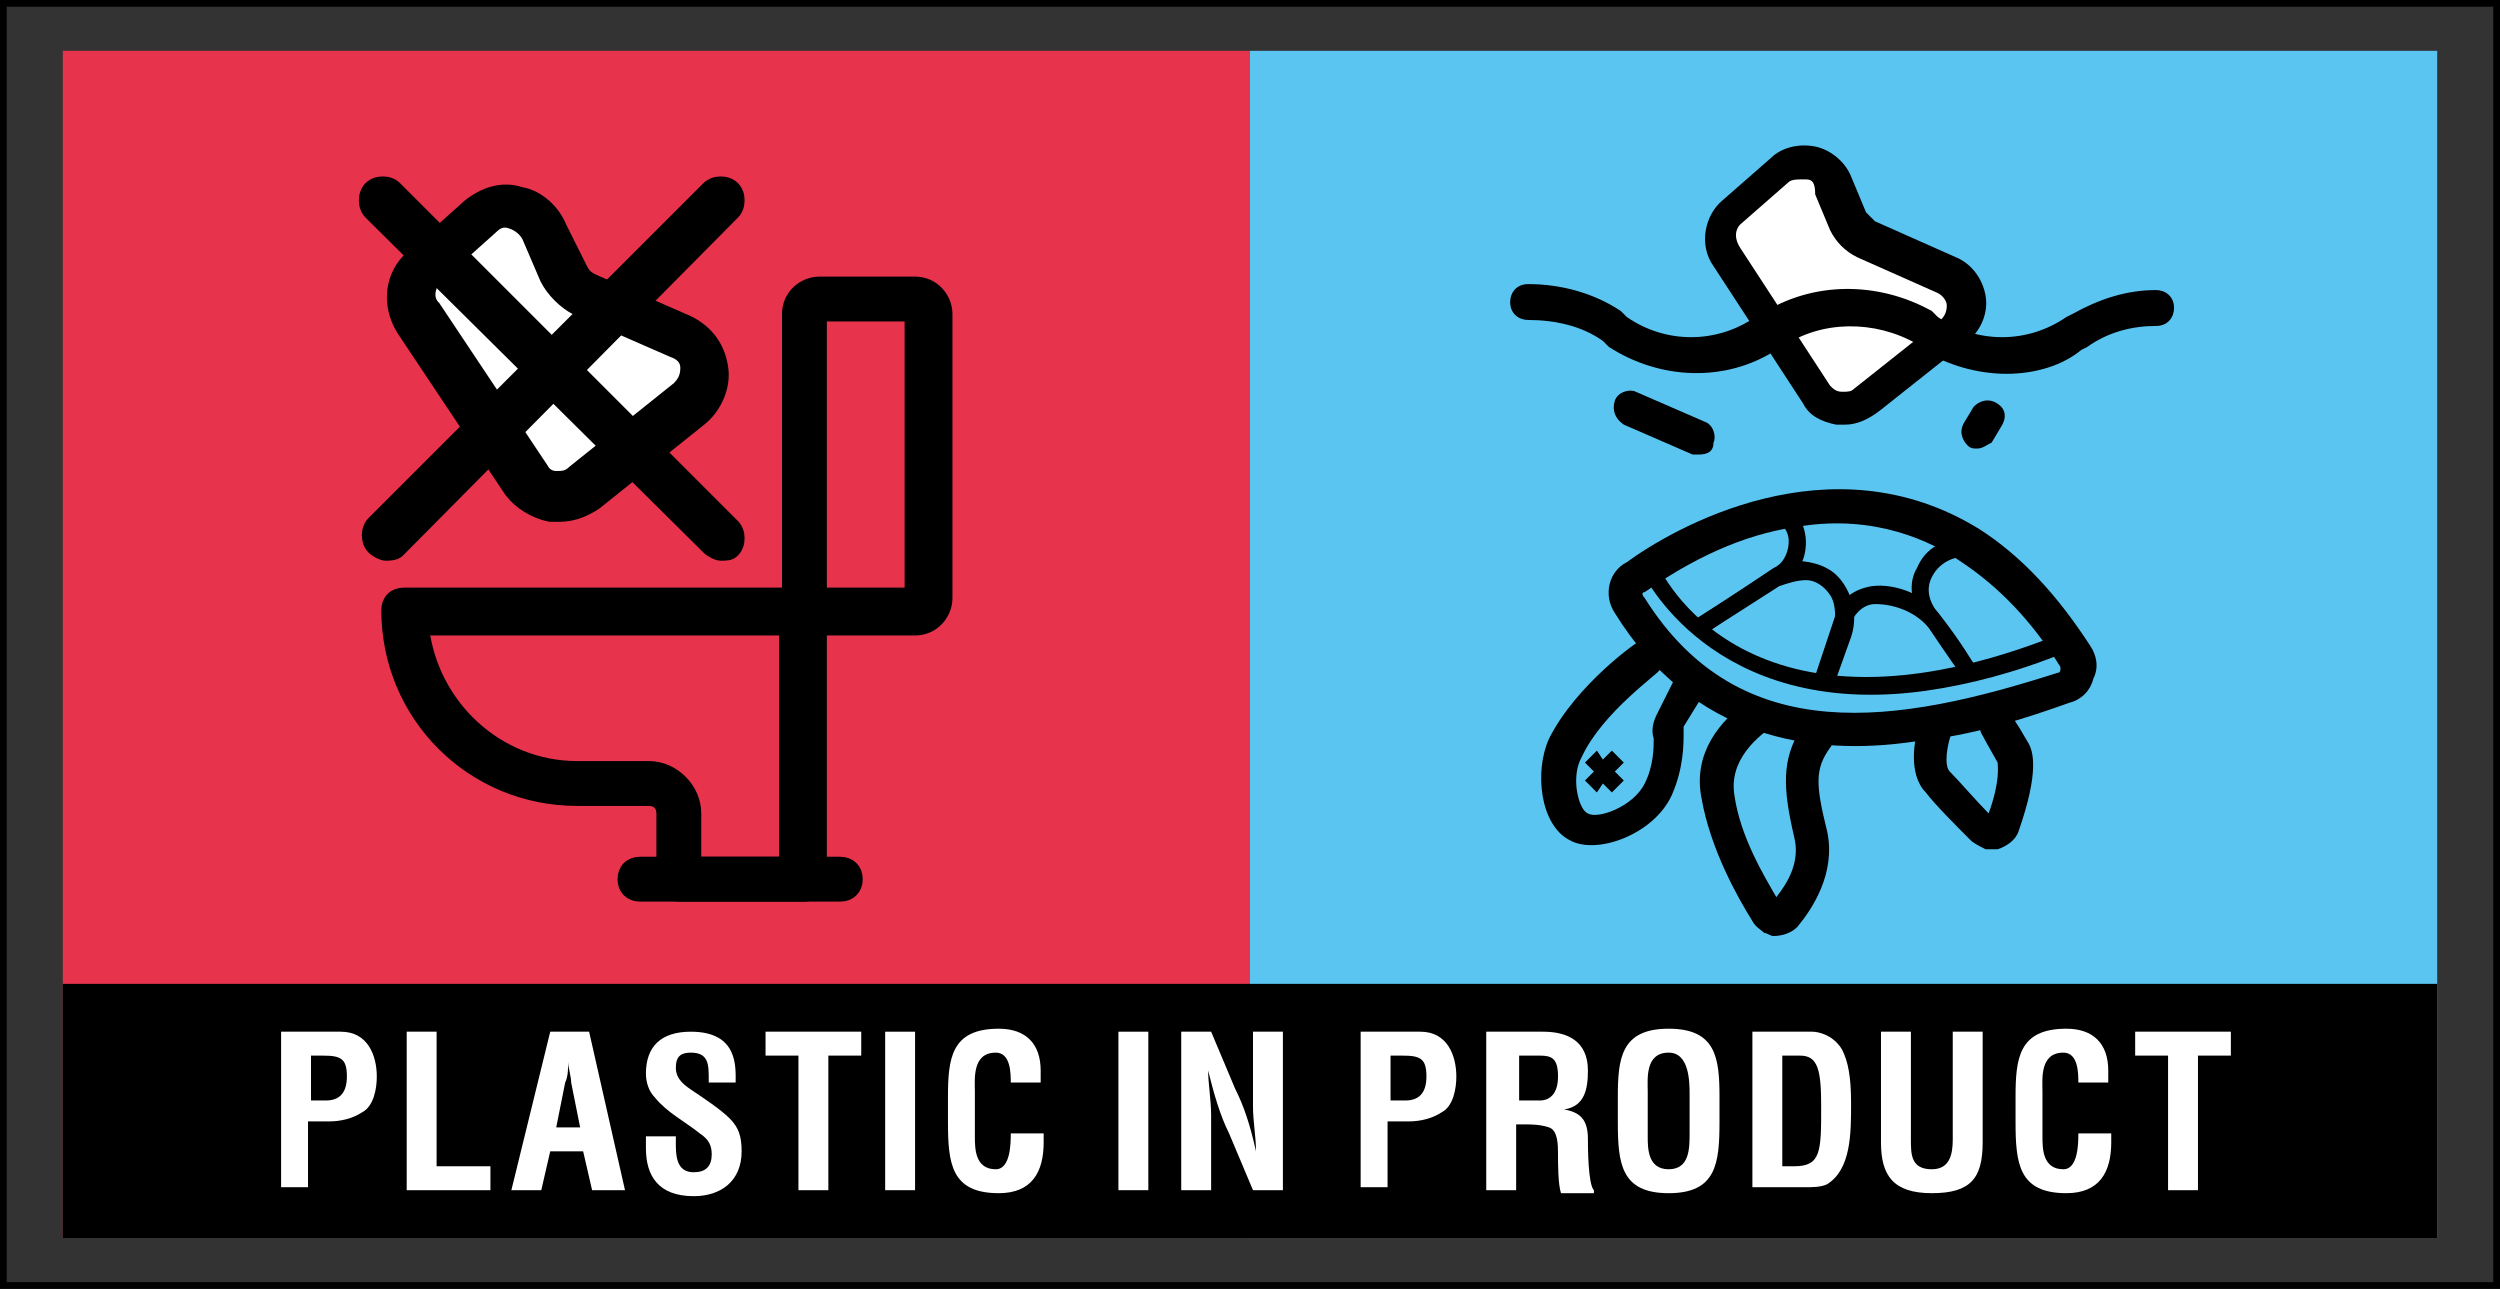 <?xml version="1.0" encoding="utf-8"?>
<!-- Generator: Adobe Illustrator 25.2.1, SVG Export Plug-In . SVG Version: 6.00 Build 0)  -->
<svg version="1.1" id="Calque_1" xmlns="http://www.w3.org/2000/svg" xmlns:xlink="http://www.w3.org/1999/xlink" x="0px" y="0px"
	 viewBox="0 0 83.6 43.1" style="enable-background:new 0 0 83.6 43.1;" xml:space="preserve">
<rect x="0" y="0" width="83.6" height="43.1" fill="#333333" stroke="none"/>
<style type="text/css">
	.st0{fill:none;stroke:#000000;stroke-width:0.25;stroke-miterlimit:10;}
	.st1{fill:#5BC5F2;}
	.st2{fill:#E7344C;}
	.st3{fill:#FFFFFF;}
	.st4{stroke:#000000;stroke-width:0.5;stroke-miterlimit:10;}
</style>
<g>
	<path class="st0" d="M83.5,43H0.1V0.1h83.4V43z"/>
	<rect x="41.8" y="1.7" class="st1" width="39.7" height="39.7"/>
	<rect x="2.1" y="1.7" class="st2" width="39.7" height="39.7"/>
	<g>
		<path class="st3" d="M14,10.6l1.4,2.1l2.2,3.3c0.4,0.7,1.3,0.8,1.9,0.3l3.5-2.8c0.8-0.6,0.6-1.8-0.3-2.3l-3.2-1.4
			c-0.3-0.1-0.6-0.4-0.7-0.7l-0.6-1.4c-0.3-0.9-1.4-1.1-2.1-0.5l-1.9,1.7C13.8,9.3,13.7,10.1,14,10.6z"/>
		<path class="st4" d="M18.7,17.2c-0.1,0-0.2,0-0.3,0c-0.5-0.1-1-0.4-1.3-0.8l-3.6-5.4c-0.5-0.8-0.4-1.8,0.3-2.4l1.9-1.7
			c0.5-0.4,1.1-0.6,1.7-0.4c0.6,0.1,1.1,0.6,1.3,1.1L19.4,9c0.1,0.2,0.2,0.3,0.4,0.4l3.2,1.4c0.6,0.3,1,0.8,1.1,1.5
			c0.1,0.6-0.2,1.3-0.7,1.7l-3.5,2.8C19.6,17,19.2,17.2,18.7,17.2z M14.5,10.3l3.6,5.4c0.1,0.2,0.3,0.3,0.5,0.3c0.2,0,0.4,0,0.6-0.2
			l3.5-2.8c0.2-0.2,0.3-0.4,0.3-0.7c0-0.3-0.2-0.5-0.5-0.6l-3.2-1.4c-0.4-0.2-0.8-0.6-1-1l-0.6-1.4c-0.1-0.2-0.3-0.4-0.6-0.5
			c-0.3-0.1-0.5,0-0.7,0.2l-1.9,1.7C14.3,9.6,14.2,10,14.5,10.3L14.5,10.3z"/>
		<g>
			<path class="st4" d="M24.1,18.5c-0.1,0-0.3-0.1-0.4-0.2L12.4,7.1c-0.2-0.2-0.2-0.6,0-0.8c0.2-0.2,0.6-0.2,0.8,0l11.3,11.3
				c0.2,0.2,0.2,0.6,0,0.8C24.4,18.5,24.3,18.5,24.1,18.5z"/>
			<path class="st4" d="M12.9,18.5c-0.1,0-0.3-0.1-0.4-0.2c-0.2-0.2-0.2-0.6,0-0.8L23.7,6.3c0.2-0.2,0.6-0.2,0.8,0
				c0.2,0.2,0.2,0.6,0,0.8L13.3,18.4C13.2,18.5,13,18.5,12.9,18.5z"/>
		</g>
		<g>
			<path class="st4" d="M30.6,21h-3.2c-0.6,0-1-0.5-1-1v-9.5c0-0.6,0.5-1,1-1h3.2c0.6,0,1,0.5,1,1v9.5C31.6,20.5,31.2,21,30.6,21z
				 M27.4,19.9h3.1v-9.4h-3.1V19.9z"/>
			<path class="st4" d="M26.9,29.9h-4.2c-0.3,0-0.5-0.2-0.5-0.5v-2.2c0-0.3-0.2-0.5-0.5-0.5h-2.4c-3.5,0-6.3-2.8-6.3-6.3
				c0-0.3,0.2-0.5,0.5-0.5h13.4c0.3,0,0.5,0.2,0.5,0.5v9C27.4,29.7,27.2,29.9,26.9,29.9z M23.2,28.9h3.1V21H14.1
				c0.3,2.6,2.5,4.7,5.2,4.7h2.4c0.8,0,1.5,0.7,1.5,1.5V28.9z"/>
			<path class="st4" d="M28.1,29.9h-6.7c-0.3,0-0.5-0.2-0.5-0.5s0.2-0.5,0.5-0.5h6.7c0.3,0,0.5,0.2,0.5,0.5S28.4,29.9,28.1,29.9z"/>
		</g>
	</g>
	<g>
		<path d="M56.8,15.2c-0.1,0-0.2,0-0.2,0l-2.3-1C54,14,53.9,13.7,54,13.4c0.1-0.3,0.5-0.4,0.7-0.3l2.3,1c0.3,0.1,0.4,0.5,0.3,0.7
			C57.3,15.1,57.1,15.2,56.8,15.2z"/>
		<path d="M66.1,15c-0.1,0-0.2,0-0.3-0.1c-0.2-0.2-0.3-0.5-0.1-0.8l0.3-0.5c0.2-0.2,0.5-0.3,0.8-0.1s0.3,0.5,0.1,0.8l-0.3,0.5
			C66.4,14.9,66.3,15,66.1,15z"/>
		<path class="st3" d="M57.7,8.6l1.2,1.8l1.9,2.8c0.4,0.6,1.1,0.7,1.6,0.3l2.9-2.3c0.7-0.5,0.5-1.6-0.2-1.9l-2.7-1.2
			c-0.3-0.1-0.5-0.3-0.6-0.6l-0.5-1.2c-0.3-0.7-1.2-0.9-1.8-0.4l-1.6,1.4C57.5,7.5,57.4,8.1,57.7,8.6z"/>
		<path d="M61.7,14.2c-0.1,0-0.2,0-0.3,0c-0.5-0.1-0.9-0.3-1.1-0.7l-3-4.6c-0.5-0.7-0.3-1.7,0.3-2.2l1.6-1.4c0.4-0.4,1-0.5,1.5-0.4
			c0.5,0.1,1,0.5,1.2,1l0.5,1.2c0.1,0.1,0.2,0.2,0.3,0.3l2.7,1.2c0.5,0.2,0.9,0.7,1,1.3c0.1,0.6-0.2,1.2-0.6,1.5l-2.9,2.3
			C62.4,14.1,62,14.2,61.7,14.2z M60.2,6c-0.1,0-0.3,0-0.4,0.1l-1.6,1.4C58,7.7,58,8,58.2,8.3l3,4.6c0.1,0.1,0.2,0.2,0.4,0.2
			c0.2,0,0.3,0,0.4-0.1l2.9-2.3c0.2-0.2,0.2-0.4,0.2-0.5c0-0.1-0.1-0.3-0.3-0.4l-2.7-1.2c-0.4-0.2-0.7-0.5-0.9-0.9l-0.5-1.2
			C60.7,6.1,60.6,6,60.4,6C60.3,6,60.3,6,60.2,6z"/>
		<path d="M67.1,12.5c-1,0-2-0.3-2.8-0.8l-0.2-0.2c-1.4-0.8-3.2-0.8-4.5,0.1l-0.2,0.1c-1.7,1.1-3.9,1-5.6-0.1l-0.2-0.2
			c-0.7-0.5-1.6-0.7-2.5-0.7c0,0,0,0,0,0c-0.3,0-0.6-0.2-0.6-0.6c0-0.3,0.2-0.6,0.6-0.6c1.1,0,2.2,0.3,3.1,0.9l0.2,0.2
			c1.3,0.9,3,0.9,4.3,0l0.2-0.1c1.7-1.1,3.9-1.1,5.7-0.1l0,0l0.2,0.2c1.3,0.9,3,0.9,4.3,0l0.2-0.1c0.9-0.5,1.8-0.8,2.8-0.8
			c0.3,0,0.6,0.2,0.6,0.6c0,0.3-0.2,0.6-0.6,0.6c-0.8,0-1.6,0.2-2.3,0.7l-0.2,0.1C69,12.2,68.1,12.5,67.1,12.5z"/>
		<path d="M64,24.8c-3.4,0.5-7.4-0.1-10-4.3c-0.4-0.6-0.2-1.4,0.4-1.7c1.5-1.1,6.8-4.2,11.8-1.1l0,0c1.4,0.9,2.6,2.2,3.7,3.9
			c0.2,0.3,0.3,0.7,0.1,1.1c-0.1,0.4-0.4,0.7-0.8,0.8C67.8,24,66,24.6,64,24.8z M60.2,17.6c-1.5,0.2-3.2,0.8-5.2,2.2
			c-0.1,0-0.1,0.1,0,0.2c3.2,5.1,8.5,4.2,13.8,2.5c0.1,0,0.1-0.1,0.1-0.1c0,0,0-0.1,0-0.1c-1-1.6-2.1-2.7-3.3-3.5
			C64.6,18.1,62.7,17.2,60.2,17.6z"/>
		<path d="M64.4,23.1c-7.2,1-9.5-4-9.5-4c-0.1-0.1,0-0.3,0.1-0.4c0.1-0.1,0.3,0,0.4,0.1l0,0c0.1,0.3,3,6.6,13.5,2.4
			c0.1-0.1,0.3,0,0.4,0.2c0.1,0.1,0,0.3-0.2,0.4C67.4,22.5,65.8,22.9,64.4,23.1z"/>
		<path d="M60.8,24.5c-0.2,0-0.4,0-0.6-0.1c-0.6,1-0.6,1.9-0.2,3.6c0.2,0.8-0.2,1.5-0.6,2C59,29.3,58.2,28,58,26.6
			c-0.2-1.2,0.8-2,1.4-2.4c-0.4-0.2-0.7-0.4-0.9-0.8c-1,0.7-1.9,1.8-1.6,3.3c0.3,1.7,1.2,3.3,1.7,4.1c0.1,0.2,0.3,0.3,0.4,0.4
			c0.1,0,0.2,0.1,0.3,0.1c0.3,0,0.6-0.1,0.8-0.3c0.5-0.6,1.3-1.8,1-3.2c-0.4-1.6-0.4-2.1,0.1-2.8c0.1-0.1,0.1-0.3,0.1-0.5
			C61.1,24.5,60.9,24.5,60.8,24.5z"/>
		<path d="M57.1,21.1c-0.1,0-0.2,0-0.3-0.1c-0.1-0.1,0-0.3,0.1-0.4l2.4-1.6c0.2-0.1,0.3-0.2,0.4-0.4c0.1-0.2,0.2-0.6,0-0.9
			c0-0.1-0.2-0.3-0.6-0.2c-0.2,0-0.3-0.1-0.3-0.3c0-0.2,0.1-0.3,0.3-0.3c0.7-0.1,1,0.2,1.1,0.5c0.3,0.5,0.2,1.2,0,1.5
			c-0.1,0.2-0.3,0.4-0.5,0.5l-2.4,1.6C57.2,21.1,57.1,21.1,57.1,21.1z"/>
		<path d="M61.1,22.9c0,0-0.1,0-0.1,0c-0.1,0-0.2-0.2-0.2-0.4l0.5-1.4c0.1-0.4,0.1-0.9-0.1-1.2c-0.2-0.3-0.5-0.5-0.8-0.5
			c-0.3,0-0.6,0.1-0.9,0.2l-2.5,1.6c-0.1,0.1-0.3,0.1-0.4-0.1c-0.1-0.1-0.1-0.3,0.1-0.4l2.5-1.6c0.4-0.3,0.8-0.4,1.3-0.3
			c0.5,0.1,0.9,0.3,1.2,0.8c0.3,0.5,0.4,1.1,0.2,1.7l-0.5,1.4C61.3,22.8,61.2,22.9,61.1,22.9z"/>
		<path d="M65.9,22.7c-0.1,0-0.2,0-0.3-0.1c0,0-0.5-0.7-1.1-1.6c-0.4-0.5-1.1-0.8-1.8-0.8c0,0,0,0,0,0c-0.3,0-0.6,0.2-0.8,0.6
			c0,0.1-0.7,2.1-0.7,2.1C61.2,23,61,23,60.9,23c-0.1-0.1-0.2-0.2-0.2-0.4c0.1-0.3,0.7-2.1,0.7-2.1c0.2-0.5,0.6-0.8,1.2-0.9
			c0,0,0,0,0,0c0.8-0.1,1.8,0.3,2.3,1c0.7,0.9,1.1,1.6,1.1,1.6c0.1,0.1,0.1,0.3-0.1,0.4C66,22.6,65.9,22.6,65.9,22.7z"/>
		<path d="M65.8,22.5c-0.1,0-0.2,0-0.3-0.1l-1.2-1.7c-0.4-0.5-0.5-1.2-0.2-1.7c0.3-0.7,0.9-1,1.7-1c0.2,0,0.3,0.1,0.3,0.3
			c0,0.2-0.1,0.3-0.3,0.3c-0.3,0-0.9,0.1-1.2,0.7c-0.2,0.4-0.1,0.8,0.2,1.2l1.2,1.7c0.1,0.1,0.1,0.3-0.1,0.4
			C65.9,22.5,65.8,22.5,65.8,22.5z"/>
		<path d="M67.8,24.8c-0.4-0.7-0.5-0.8-0.5-0.8c-0.1-0.3-0.5-0.4-0.8-0.2c-0.3,0.1-0.4,0.5-0.2,0.8c0,0,0.1,0.2,0.5,0.9
			c0,0.1,0.1,0.6-0.3,1.7c-0.4-0.4-1-1.1-1.3-1.4c-0.2-0.2-0.1-0.9,0.1-1.4c0-0.1,0-0.3,0-0.4c-0.3,0.1-0.7,0.2-1.1,0.2
			c-0.2,0.5-0.4,1.7,0.2,2.3c0.3,0.4,1,1.1,1.5,1.6c0.1,0.1,0.3,0.2,0.5,0.3c0.1,0,0.2,0,0.4,0c0.3-0.1,0.6-0.3,0.7-0.6
			C68.2,25.8,68,25.1,67.8,24.8z"/>
		<path d="M57.1,23c-0.4-0.1-0.7-0.3-1-0.5l-0.7,1.4c-0.1,0.2-0.2,0.5-0.1,0.8c0,0.3,0,0.9-0.3,1.5c-0.4,0.8-1.6,1.2-1.9,1
			c-0.3-0.1-0.6-1.2-0.2-1.9c0.7-1.5,2.6-2.8,2.6-2.9c0.3-0.2,0.4-0.5,0.2-0.8c-0.2-0.3-0.5-0.4-0.8-0.2c-0.1,0-2.2,1.5-3.1,3.3
			c-0.5,1.1-0.3,2.9,0.7,3.4c0.9,0.5,2.8-0.2,3.4-1.5c0.4-0.9,0.4-1.7,0.4-2.1c0-0.1,0-0.1,0-0.2L57.1,23z"/>
		<polygon points="54.3,25.5 53.9,25.1 53.6,25.4 53.4,25.1 53,25.5 53.3,25.8 53,26.1 53.4,26.5 53.6,26.2 53.9,26.5 54.3,26.1 
			54,25.8 		"/>
	</g>
	<rect x="2.1" y="32.9" width="79.4" height="8.5"/>
	<g>
		<g>
			<path class="st3" d="M9.4,39.8v-5.3h2c0.9,0,1.2,0.8,1.2,1.5c0,0.4-0.1,1-0.5,1.2c-0.3,0.2-0.7,0.3-1.1,0.3h-0.7v2.2H9.4z
				 M10.4,36.8h0.5c0.4,0,0.7-0.2,0.7-0.8c0-0.6-0.2-0.7-0.8-0.7h-0.4V36.8z"/>
			<path class="st3" d="M13.6,39.8v-5.3h1V39h1.8v0.8H13.6z"/>
			<path class="st3" d="M17.1,39.8l1.3-5.3h1.3l1.2,5.3h-1.1l-0.3-1.3h-1.1l-0.3,1.3H17.1z M18.6,37.7h0.8l-0.3-1.5
				c0-0.2-0.1-0.5-0.1-0.7c0-0.1,0-0.2,0-0.4h0c0,0.1,0,0.2,0,0.4c0,0.2,0,0.5-0.1,0.7L18.6,37.7z"/>
			<path class="st3" d="M23.7,36.1c0-0.5,0-0.9-0.6-0.9c-0.3,0-0.5,0.1-0.5,0.5c0,0.4,0.3,0.6,0.6,0.8c0.3,0.2,0.9,0.6,1.2,0.9
				c0.3,0.3,0.4,0.6,0.4,1.1c0,1-0.7,1.5-1.6,1.5c-1.2,0-1.6-0.7-1.6-1.6v-0.4h1v0.3c0,0.5,0.1,0.9,0.6,0.9c0.4,0,0.6-0.2,0.6-0.6
				c0-0.3-0.1-0.5-0.4-0.7c-0.5-0.4-1.1-0.7-1.5-1.2c-0.2-0.2-0.3-0.5-0.3-0.8c0-0.9,0.5-1.4,1.5-1.4c1.6,0,1.5,1.2,1.5,1.7H23.7z"
				/>
			<path class="st3" d="M25.5,34.5h3.3v0.8h-1.1v4.5h-1v-4.5h-1.1V34.5z"/>
			<path class="st3" d="M29.6,39.8v-5.3h1v5.3H29.6z"/>
			<path class="st3" d="M34.9,37.9c0,0.1,0,0.2,0,0.3c0,1-0.4,1.7-1.5,1.7c-1.6,0-1.7-1-1.7-2.4v-0.8c0-1.3,0.1-2.3,1.7-2.3
				c0.9,0,1.4,0.5,1.4,1.4c0,0.1,0,0.3,0,0.4h-1c0-0.3,0-1-0.5-1c-0.8,0-0.7,0.9-0.7,1.3V38c0,0.4,0,1.1,0.7,1.1
				c0.5,0,0.5-0.9,0.5-1.2H34.9z"/>
			<path class="st3" d="M37.4,39.8v-5.3h1v5.3H37.4z"/>
			<path class="st3" d="M41.9,34.5h1v5.3h-1l-0.8-1.9c-0.3-0.6-0.5-1.3-0.7-2.1h0c0,0.4,0.1,1,0.1,1.5c0,0.5,0,1,0,1.5v1h-1v-5.3h1
				l0.8,1.9c0.3,0.6,0.5,1.2,0.7,2.1h0c0-0.5-0.1-1-0.1-1.5c0-0.5,0-1,0-1.5V34.5z"/>
			<path class="st3" d="M45.5,39.8v-5.3h2c0.9,0,1.2,0.8,1.2,1.5c0,0.4-0.1,1-0.5,1.2c-0.3,0.2-0.7,0.3-1.1,0.3h-0.7v2.2H45.5z
				 M46.5,36.8H47c0.4,0,0.7-0.2,0.7-0.8c0-0.6-0.2-0.7-0.8-0.7h-0.4V36.8z"/>
			<path class="st3" d="M50.7,37.5v2.3h-1v-5.3h1.9c0.8,0,1.5,0.3,1.5,1.3c0,0.6-0.1,1.2-0.8,1.3v0c0.6,0.1,0.8,0.4,0.8,1
				c0,0.2,0,1.5,0.2,1.7v0.1h-1.1c-0.1-0.3-0.1-1-0.1-1.3c0-0.3,0-0.8-0.3-0.9c-0.3-0.1-0.6-0.1-0.8-0.1H50.7z M50.7,36.8h0.8
				c0.3,0,0.6-0.2,0.6-0.8c0-0.6-0.2-0.7-0.6-0.7h-0.7V36.8z"/>
			<path class="st3" d="M54.1,36.7c0-1.3,0.1-2.3,1.7-2.3c1.6,0,1.7,1,1.7,2.3v0.8c0,1.4-0.1,2.4-1.7,2.4c-1.6,0-1.7-1-1.7-2.4V36.7
				z M55.1,38c0,0.4,0,1.1,0.7,1.1c0.7,0,0.7-0.7,0.7-1.2v-1.3c0-0.4,0-1.4-0.7-1.4c-0.8,0-0.7,0.9-0.7,1.3V38z"/>
			<path class="st3" d="M58.6,39.8v-5.3h2c0.2,0,0.7,0.1,1,0.6c0.2,0.4,0.3,0.9,0.3,1.8c0,1,0,2.2-0.8,2.7c-0.2,0.1-0.5,0.1-0.7,0.1
				H58.6z M60,39c0.9,0,0.9-0.5,0.9-2c0-1.2-0.1-1.7-0.7-1.7h-0.6V39H60z"/>
			<path class="st3" d="M65.3,34.5h1v3.7c0,1.2-0.4,1.7-1.7,1.7c-1.3,0-1.7-0.6-1.7-1.7v-3.7h1v3.6c0,0.5,0,1,0.7,1
				c0.6,0,0.7-0.5,0.7-1V34.5z"/>
			<path class="st3" d="M70.6,37.9c0,0.1,0,0.2,0,0.3c0,1-0.4,1.7-1.5,1.7c-1.6,0-1.7-1-1.7-2.4v-0.8c0-1.3,0.1-2.3,1.7-2.3
				c0.9,0,1.4,0.5,1.4,1.4c0,0.1,0,0.3,0,0.4h-1c0-0.3,0-1-0.5-1c-0.8,0-0.7,0.9-0.7,1.3V38c0,0.4,0,1.1,0.7,1.1
				c0.5,0,0.5-0.9,0.5-1.2H70.6z"/>
			<path class="st3" d="M71.3,34.5h3.3v0.8h-1.1v4.5h-1v-4.5h-1.1V34.5z"/>
		</g>
	</g>
</g>
</svg>
